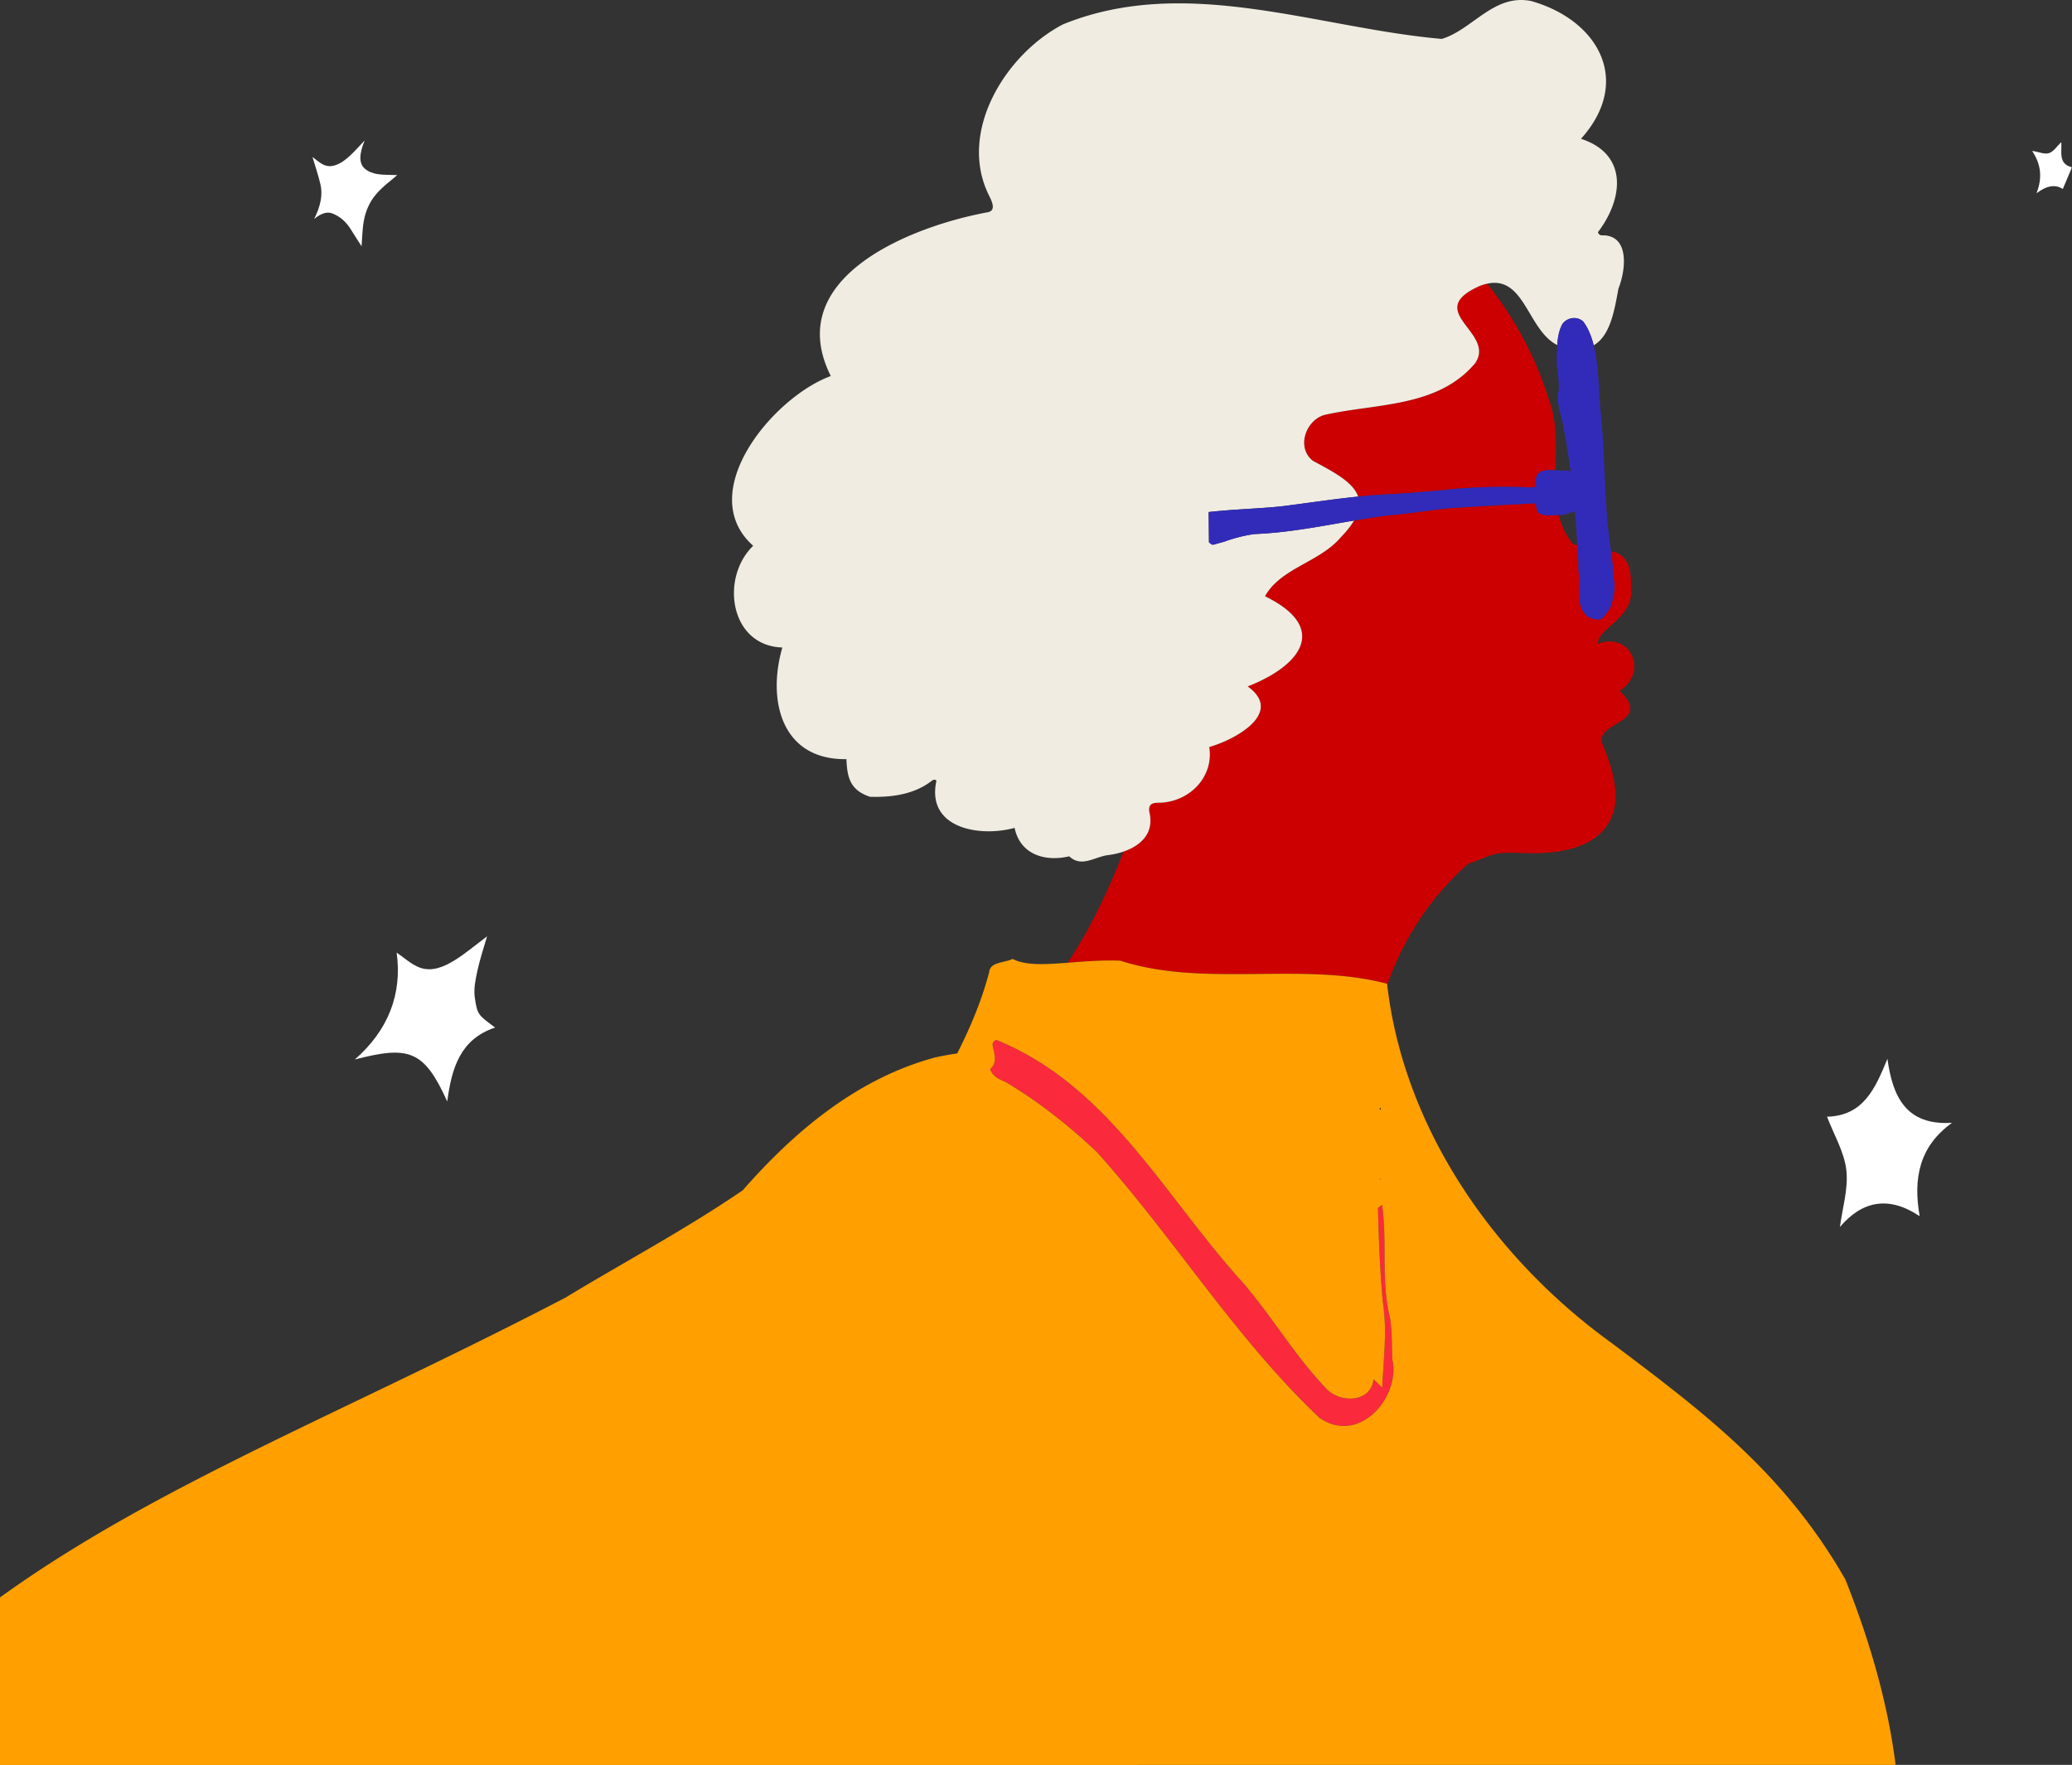 <svg width="1094.238" height="932.247" viewBox="0 0 1094.238 932.247" xmlns="http://www.w3.org/2000/svg" xmlns:xlink="http://www.w3.org/1999/xlink">
    <rect x="0" y="0" width="1094.238" height="932.247" fill="#333333" stroke="none"/>
    <defs>
        <path id="c649668pva" d="M0 0h21.098v27.1H0z"/>
    </defs>
    <g fill="none" fill-rule="evenodd">
        <path d="M769.576 258.107c13.098-1 26.878-1.205 40.257-.576.238.041.69-.297.796-.558.31-2.057.231-4.273 1.246-6.225 1.711-2.562 6.084-2.61 9.576-2.36.245-12.862 1.061-26.009-3.667-37.78-6.493-21.405-17.982-42.727-32.359-60.775a25.365 25.365 0 0 0-3.742 1.113c-30.864 13.596 8.523 24.512-2.617 40.867-19.869 23.666-52.628 21.15-79.733 27.392-9.832 2.871-14.898 17.345-5.925 24.23 11.105 5.951 21.252 11.288 23.838 18.874 5.957-.603 11.93-1.08 17.927-1.3 11.471-.763 22.957-1.643 34.403-2.902M591.663 507.448c44.276 14.365 96.389.335 140.852 12.197.019.17.046.339.066.508 7.91-22.221 20.86-44.335 42.652-63.837 14.047-4.901 12.406-6.36 28.449-5.74 19.504.857 45.295-2.11 49.273-25.57 1.262-11.503-2.82-22.517-7.08-33.022-1.896-11.058 26.83-10.19 9.508-27.11 15.006-9.384 6.488-31.268-11.53-24.9.097-8.416 19.577-13.74 17.506-29.786.385-13.885-4.051-17.63-10.571-19.097.606 4.8 1.153 9.608 1.399 14.438.987 4.273.196 8.835-1.045 13.004-.343 3.083-2.936 5.05-4.44 7.655-1.75 1.83-5.47.812-7.681-.255-7.318-4.924-3.968-14.514-5.044-21.721-.688-3.257-.123-6.634-.624-9.91-.103-2.08-.224-4.157-.344-6.235a27.723 27.723 0 0 1-2.554-.983c-3.687-4.64-5.907-9.702-7.228-15.036-3.182-.033-6.76.757-9.668-.646-2.598-.973-1.712-3.384-2.672-5.542-15.525.74-31.1 1.604-46.685 2.668-10.67 1.235-21.353 2.868-32.103 3.809-5.69.744-11.354 1.656-17.008 2.619-1.583 2.687-3.868 5.61-7.005 8.834-11.09 13.185-31.648 16.159-40.033 31.156 33.928 16.544 19.29 36.554-9.138 47.629 19.373 14.012-6.662 28.157-20.298 31.997 2.486 15.466-9.926 28.59-25.507 29.413-3.85.015-6.823.102-6.142 4.913 2.764 11.164-4.542 17.795-13.598 20.906-8.4 21.58-18.303 42.065-29.593 58.74 8.66-.66 18.19-1.494 27.886-1.096" fill="#C00"/>
        <path d="M606.968 428.898c-.68-4.811 2.291-4.898 6.142-4.913 15.58-.822 27.993-13.947 25.506-29.413 13.637-3.841 39.672-17.985 20.3-31.998 28.427-11.074 43.064-31.085 9.136-47.628 8.386-14.997 28.945-17.971 40.034-31.157 3.137-3.222 5.422-6.146 7.005-8.833-17.483 2.977-34.87 6.46-52.642 7.138-4.932.685-9.706 1.912-14.43 3.482-1.85.755-3.789 1.123-5.67 1.714-2.206.693-2.229.619-3.885-.85l-.127-13.084a7.93 7.93 0 0 1-.01-1.112l-.019-1.775c12.624-1.444 25.493-1.708 38.195-2.988 13.537-1.683 27.095-3.791 40.743-5.172-2.586-7.586-12.733-12.923-23.838-18.875-8.973-6.883-3.907-21.358 5.925-24.23 27.105-6.24 59.864-3.724 79.733-27.39 11.14-16.356-28.247-27.271 2.617-40.868a25.39 25.39 0 0 1 3.741-1.113c19.773-4.32 21.292 24.486 36.948 32.434.282-3.77.888-7.528 2.61-10.9 2.387-3.642 7.82-4.632 11.141-1.505 2.613 3.446 4.332 7.78 5.525 12.539 9.03-5.27 11.045-19.286 13.072-29.977 3.632-9.085 6.173-27.341-7.553-28.123-1.27.069-2.673.214-3.293-1.655 13.425-17.581 16.105-41.185-8.942-49.33C862.29 42.84 844.13 10.586 808.578.536c-19.719-3.96-30.976 15.196-47.186 20.023-65.94-5.784-135.16-34.142-200.09-7.658-30.36 15.857-55.725 56.937-38.963 90.417 1.318 2.686 3.928 7.722-.462 8.75-40.86 7.46-109.158 34.548-83.13 86.559-30.429 11.107-72.477 61.584-40.982 89.66-17.478 16.879-12.445 52.845 15.405 53.732-8.083 27.676-.63 59.457 33.837 58.976.38 9.957 2.13 16.47 12.468 19.876 11.261.349 23.176-1.191 32.412-8.307.867-.642 1.872-1.147 2.648-.176-5.507 25.209 22.864 29.965 41.275 24.906 2.98 14.13 16.06 18.028 28.865 15.018 6.521 6.15 13.348.217 20.678-.664a39.975 39.975 0 0 0 8.016-1.843c9.057-3.111 16.363-9.742 13.6-20.906" fill="#F0ECE1"/>
        <path d="M824.982 171.367c-1.723 3.373-2.328 7.13-2.61 10.9-.154 2.059-.215 4.12-.3 6.126-.182 6.183 1.653 12.565 1.01 18.637-.097.025-.192.01-.289.027-.92 6.558 2.416 13.917 3.213 20.924.031-.001.061-.008.092-.01 1.316 6.995 2.396 14.002 3.321 21.02-.94-.087-1.867-.445-2.79-.48-.856.019-1.713.294-2.585.1-.746-.068-1.644-.154-2.593-.223-3.492-.25-7.865-.201-9.576 2.36-1.015 1.952-.937 4.169-1.247 6.225-.105.26-.557.599-.796.559-13.379-.63-27.158-.426-40.256.576-11.446 1.258-22.932 2.138-34.404 2.9-5.997.22-11.969.699-17.926 1.302-13.648 1.38-27.206 3.489-40.743 5.17-12.702 1.28-25.57 1.546-38.195 2.989l.018 1.775a7.91 7.91 0 0 0 .01 1.112l.127 13.085c1.657 1.469 1.68 1.542 3.886.85 1.881-.591 3.82-.96 5.668-1.714 4.725-1.571 9.5-2.798 14.432-3.482 17.772-.678 35.16-4.162 52.641-7.14 5.654-.962 11.318-1.874 17.008-2.618 10.75-.94 21.433-2.574 32.104-3.81 15.586-1.063 31.16-1.926 46.685-2.666.96 2.157.073 4.569 2.672 5.54 2.91 1.404 6.486.614 9.668.648.126 0 .256-.005.382-.001 2.858.147 5.441-1.313 8.116-1.912.518 5.968.936 11.946 1.283 17.932.121 2.077.241 4.155.345 6.234.501 3.276-.065 6.653.624 9.91 1.075 7.207-2.274 16.797 5.044 21.72 2.211 1.068 5.931 2.087 7.681.256 1.503-2.605 4.096-4.572 4.44-7.655 1.241-4.168 2.031-8.73 1.045-13.004-.246-4.83-.793-9.637-1.399-14.438-.583-4.615-1.22-9.224-1.7-13.84-1.813-18.774-1.727-37.752-3.4-56.374-1.507-10.698-.929-26.072-4.04-38.476-1.194-4.758-2.913-9.092-5.526-12.538-3.32-3.128-8.753-2.138-11.14 1.504" fill="#322BBA"/>
        <path d="M729.883 636.368c2.17 15.745.634 30.7 1.929 45.684-1.292-14.985.246-29.946-1.93-45.684M735.616 727.274c.422-3.016.366-6.042-.277-8.918a222.635 222.635 0 0 1-.193-5.508c.046 1.855.1 3.698.189 5.508.645 2.878.702 5.903.281 8.918M696.943 749.021c-44.538-42.109-76.777-94.993-117.583-140.406-7.734-7.35-15.929-14.387-24.49-20.928 8.56 6.54 16.753 13.576 24.49 20.929 40.806 45.413 73.044 98.295 117.581 140.405 13.595 9.234 27.262 1.962 34.225-9.506-6.964 11.462-20.636 18.72-34.223 9.506M729.097 586.073l.12-.677-.12.677c-.531-.026-.554-.204-.476-.5-.078.296-.056.474.476.5" fill="#FFF"/>
        <path d="M531.85 571.985c7.932 4.749 15.611 10.042 23.02 15.702 8.561 6.54 16.756 13.579 24.49 20.928 40.806 45.413 73.045 98.297 117.583 140.406 13.587 9.214 27.26 1.956 34.223-9.506 2.292-3.772 3.857-7.993 4.45-12.24.421-3.016.364-6.04-.28-8.92-.09-1.81-.144-3.652-.19-5.507-.136-5.407-.209-10.92-.927-16.048-1.26-4.938-1.984-9.844-2.407-14.747-1.295-14.985.242-29.94-1.929-45.684-.357.307-.67.559-.94.77-.812.633-1.23.89-1.222 1.136.198 8.296.474 16.639.885 24.937.411 8.298.957 16.549 1.692 24.663.873 5.67 1.153 11.23 1.121 16.789-.008 1.347-.052 2.697-.092 4.046-.239 7.926-.959 15.904-1.388 24.258l-4.536-4.442c-1.428 12.18-16.878 12.798-24.46 5.484-16.713-17.214-28.829-38.183-44.474-56.417-21.783-23.872-40.279-51.603-61.703-76.02-.098-.111-.193-.225-.29-.336-.946-1.074-1.903-2.135-2.86-3.196-.326-.361-.647-.73-.975-1.09-.459-.504-.929-.998-1.39-1.5a276.184 276.184 0 0 0-6.499-6.83c-16.095-16.291-34.232-30.26-56.632-39.345-2.166 1.009-2.062 2.432-1.719 3.865 1.015 4.24 2.166 8.476-1.517 11.589.431 1.182 1.012 2.12 1.69 2.889 2.032 2.308 4.931 3.094 7.276 4.366" fill="#FA2A3C"/>
        <path fill="#000" d="m729.039 622.91-.237-.546-.111.715zM729.097 586.073l.12-.677-.5-.156c-.033.123-.07.235-.096.333-.078.296-.055.474.476.5"/>
        <path d="M735.616 727.274c-.593 4.248-2.158 8.468-4.45 12.24-6.963 11.47-20.63 18.741-34.225 9.507-44.537-42.11-76.775-94.993-117.582-140.405-7.736-7.353-15.929-14.389-24.489-20.93-7.409-5.66-15.088-10.953-23.02-15.702-2.345-1.272-5.244-2.058-7.276-4.365-.677-.77-1.258-1.708-1.69-2.89 3.683-3.112 2.532-7.349 1.517-11.588-.343-1.434-.447-2.857 1.72-3.866 22.399 9.086 40.537 23.055 56.631 39.347a277.925 277.925 0 0 1 6.498 6.83c.462.501.932.994 1.391 1.5.328.36.649.727.975 1.09.957 1.06 1.914 2.12 2.859 3.195.098.111.193.224.291.335 21.424 24.418 39.92 52.15 61.703 76.021 15.645 18.234 27.761 39.202 44.474 56.417 7.582 7.314 23.032 6.696 24.46-5.484l4.536 4.441c.429-8.354 1.149-16.332 1.388-24.258.04-1.349.084-2.698.092-4.046.032-5.558-.248-11.117-1.12-16.788-.736-8.114-1.282-16.366-1.693-24.664-.411-8.297-.687-16.64-.885-24.937-.008-.244.41-.502 1.221-1.135.27-.21.584-.464.941-.77 2.175 15.737.637 30.698 1.929 45.683.423 4.903 1.147 9.81 2.407 14.748.718 5.128.791 10.64.927 16.048.047 1.854.102 3.697.193 5.508.643 2.876.699 5.902.277 8.918zm-6.577-104.364-.349.168.111-.715.238.547zm-.418-37.337c.026-.099.063-.21.096-.334l.5.157-.12.677c-.532-.026-.554-.205-.476-.5zm245.933 248.725c-32.256-56.312-74.132-87.817-123.461-124.913-61.917-44.696-109.676-113.11-118.512-189.232-.02-.17-.047-.339-.066-.509-44.463-11.862-96.576 2.168-140.852-12.197-9.695-.398-19.226.437-27.886 1.098-12.023.917-22.357 1.496-29.018-2.045-4.19 2.161-11.802 1.424-12.354 6.944-3.848 14.781-9.843 29.04-16.881 42.98-3.892.585-7.769 1.26-11.605 2.126-40.897 10.956-74.188 38.781-101.598 70.121-29.972 20.574-62.548 37.846-93.737 56.777C181.66 746.363 82.609 784.23 0 843.77v88.477H1001.073c-3.606-28.98-11.974-61.38-26.519-97.949z" fill="#FFA000"/>
        <path d="M209.472 503.18c4.02 2.697 7.719 6.25 12.128 7.885 6.489 2.406 12.866-.384 18.382-3.768 5.812-3.565 11.045-8.074 17.232-12.694-1.802 6.281-3.78 12.043-5.047 17.957-1 4.663-2.105 9.655-1.438 14.251 1.358 9.358 1.838 9.29 10.749 15.958-18.564 6.14-22.961 21.637-25.288 39.032-12.281-27.238-20.33-29.536-48.795-22.175 17.548-15.328 25.117-34.456 22.077-56.447M1030.871 593.07c-17.117 12.376-20.64 29.025-17.088 49.323-16.501-11.007-30.425-7.99-42.096 5.68 1.303-10.023 4.495-20.265 3.376-30.013-1.103-9.6-6.574-18.7-10.195-28.199 19.519-.522 25.566-15.328 31.892-30.572 2.76 19.915 9.779 35.34 34.111 33.78" fill="#FFF"/>
        <g transform="translate(1073.141 75.04)">
            <mask id="5y1fjn25cb" fill="#fff">
                <use xlink:href="#c649668pva"/>
            </mask>
            <path d="M15.44 0c.38 5.232-1.728 11.541 5.658 13.307l-4.851 11.472c-3.969-2.548-8.514-1.854-13.926 2.321C5.795 18.331 4.444 11.292 0 4.619c3.532.581 6.588 1.982 8.953 1.224C11.39 5.062 13.155 2.179 15.44 0" fill="#FFF" mask="url(#5y1fjn25cb)"/>
        </g>
        <path d="M192.578 74.208c-2.768 6.732-3.264 11.927.02 14.818 1.767 1.554 4.092 2.474 6.469 2.886 3.315.574 6.914.405 10.695.567-5.409 4.798-11.378 8.486-15.05 16.133-3.581 7.457-3.123 14.108-3.768 21.462-2.023-3.165-3.868-5.95-5.627-8.831-2.47-4.046-5.735-6.94-9.815-8.514-2.658-1.025-5.778-.206-9.582 2.918 3.498-6.96 4.56-12.983 3.316-18.263-1.187-5.04-2.821-9.742-4.208-14.421 3.437 2.356 6.447 6.258 12.239 4.247 5.618-1.951 10.015-7.506 15.311-13.002" fill="#FFF"/>
    </g>
</svg>
